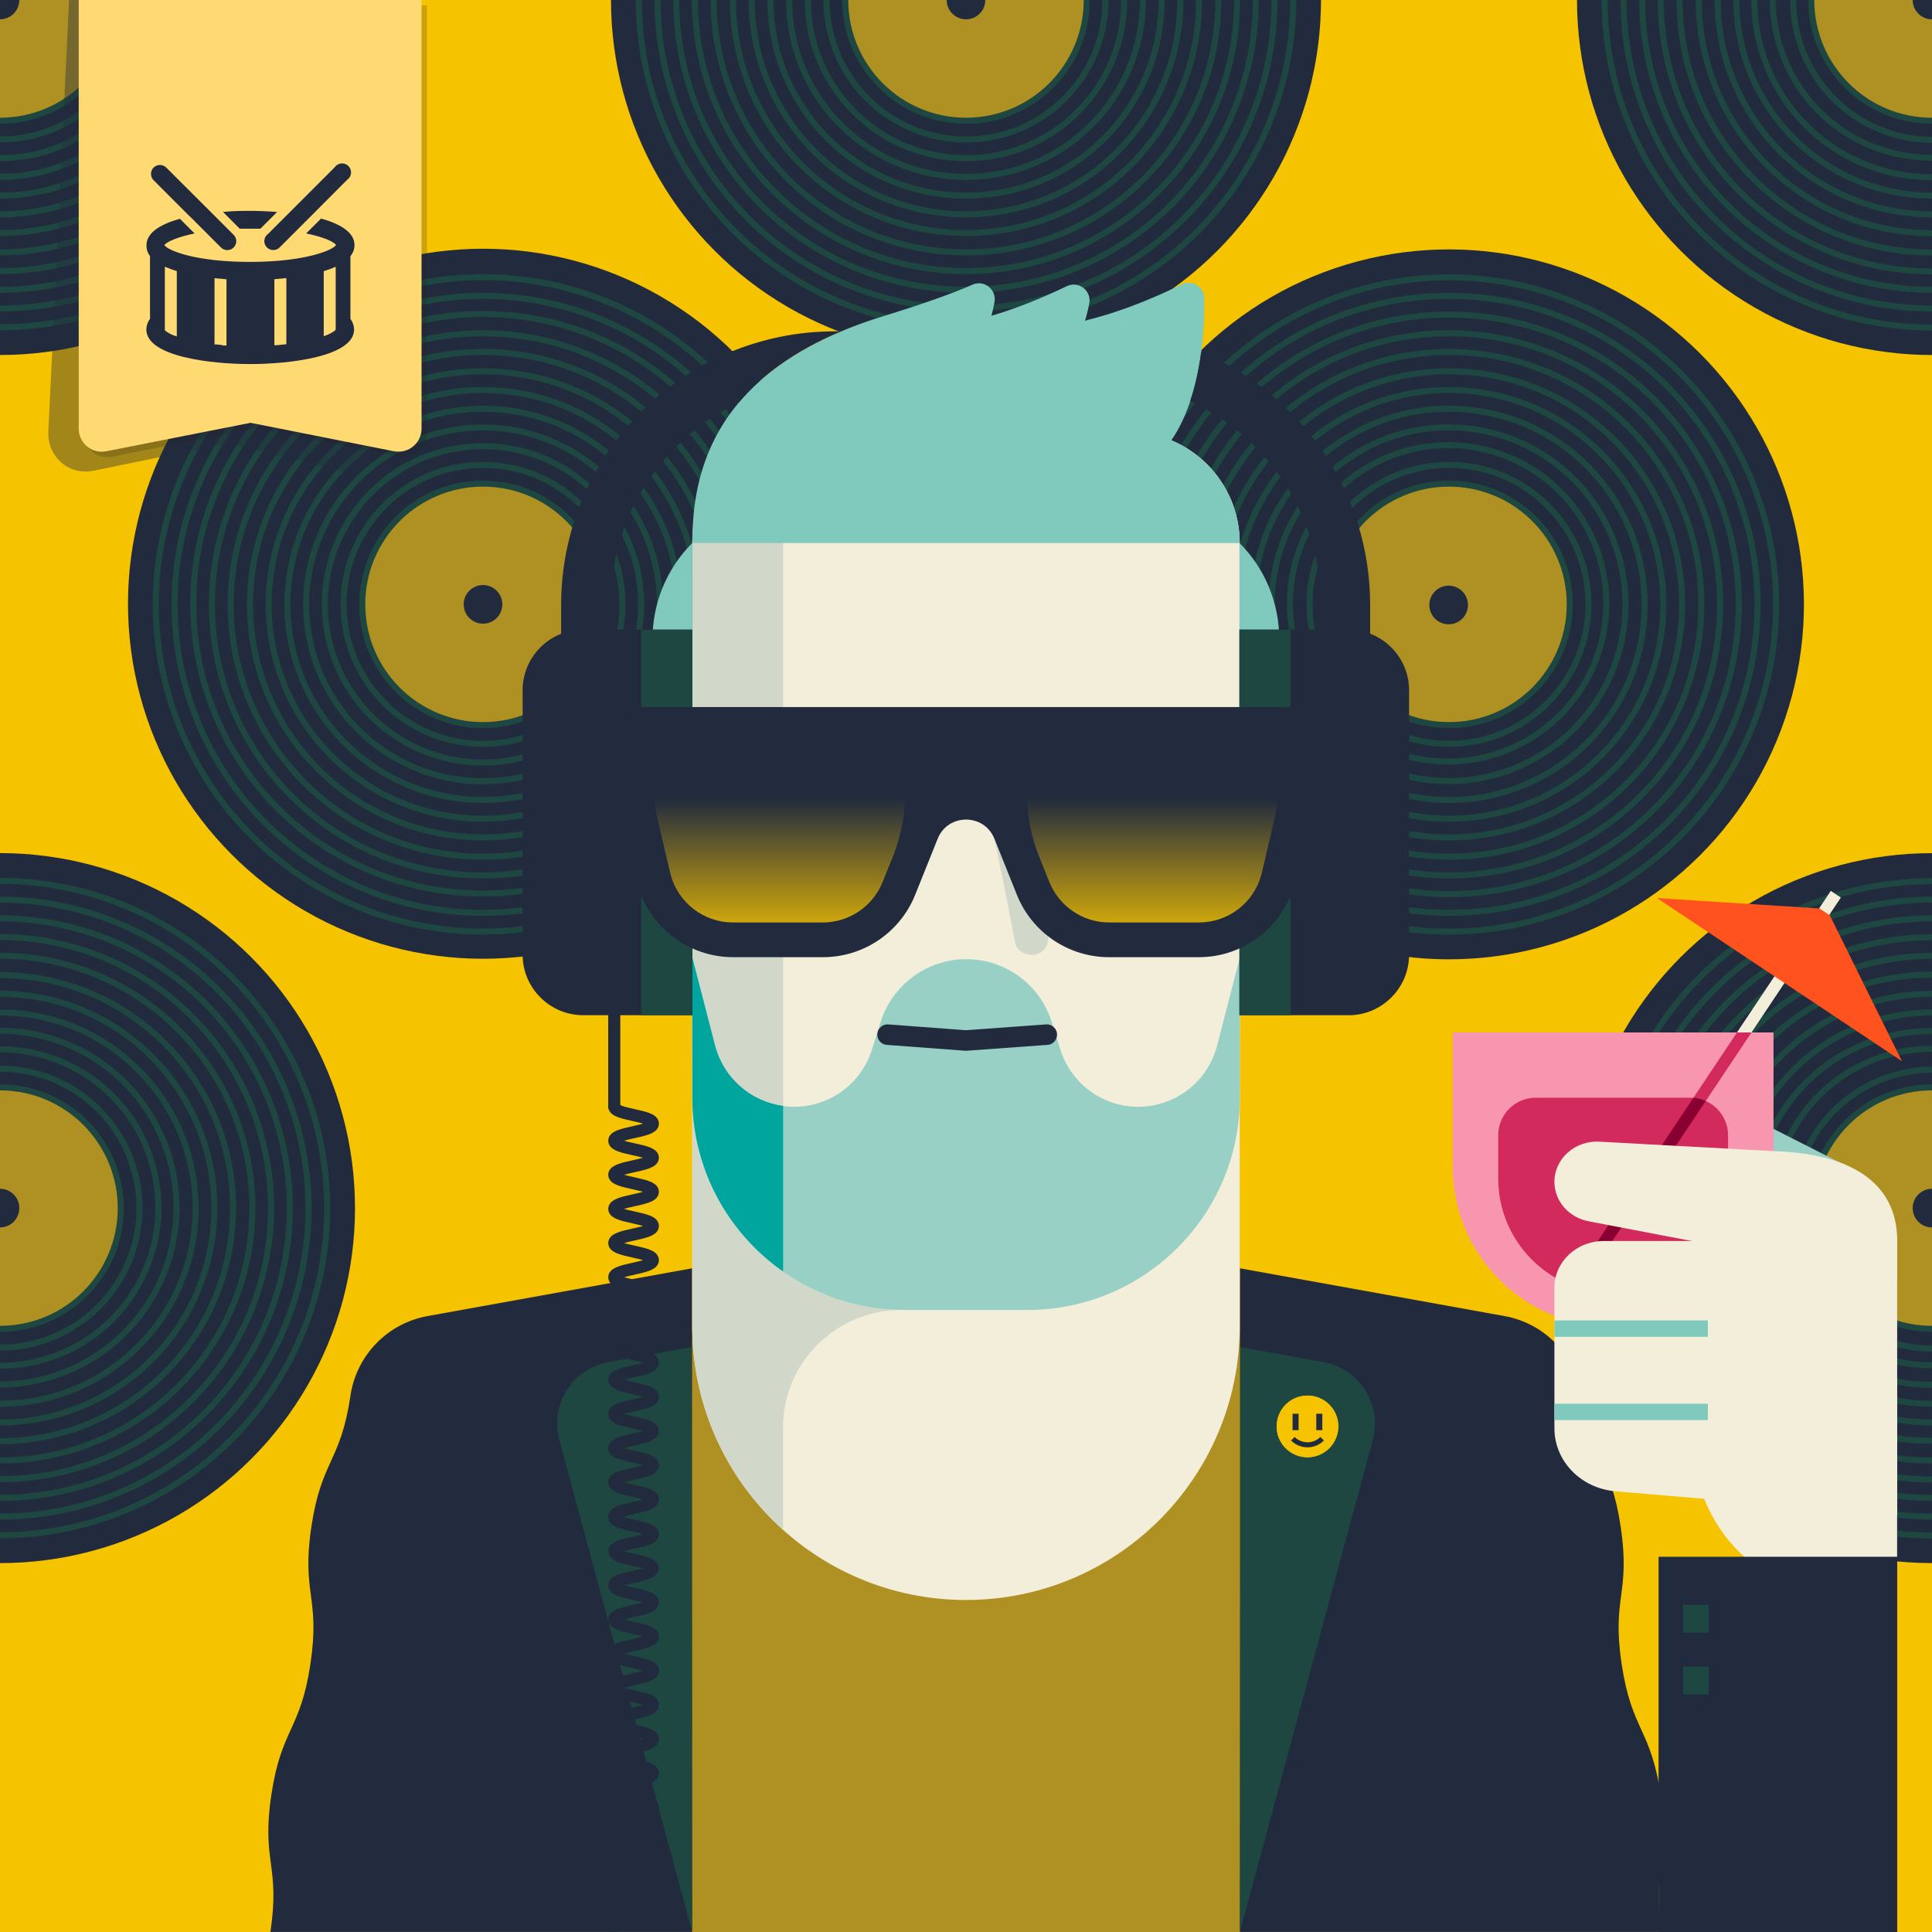 <svg xmlns="http://www.w3.org/2000/svg" version="1.1" xmlns:xlink="http://www.w3.org/1999/xlink" viewBox="0 0 320 320"><rect x="0" y="0" width="320" height="320" fill="#808080" stroke="none"/><clipPath id="Amiga500_lores"><rect y="0" width="320" height="320"/></clipPath><g clip-path="url(#Amiga500_lores)"><rect y="0" fill="#F6C300" width="320" height="320"/>
<g>
	<g>
		<circle fill="#222B3E" cx="160" cy="0" r="58.8"/>
		<circle fill="#AE9023" cx="160" cy="0" r="19.8"/>
		<circle fill="#222B3E" cx="160" cy="0" r="3.2"/>
		<g>
			<circle fill="none" stroke="#1D4740" stroke-miterlimit="10" cx="160" cy="0" r="54.2"/>
			<circle fill="none" stroke="#1D4740" stroke-miterlimit="10" cx="160" cy="0" r="51.1"/>
			<circle fill="none" stroke="#1D4740" stroke-miterlimit="10" cx="160" cy="0" r="48"/>
			<circle fill="none" stroke="#1D4740" stroke-miterlimit="10" cx="160" cy="0" r="44.9"/>
			<circle fill="none" stroke="#1D4740" stroke-miterlimit="10" cx="160" cy="0" r="41.8"/>
			<circle fill="none" stroke="#1D4740" stroke-miterlimit="10" cx="160" cy="0" r="38.6"/>
			<circle fill="none" stroke="#1D4740" stroke-miterlimit="10" cx="160" cy="0" r="35.5"/>
			<circle fill="none" stroke="#1D4740" stroke-miterlimit="10" cx="160" cy="0" r="32.4"/>
			<circle fill="none" stroke="#1D4740" stroke-miterlimit="10" cx="160" cy="0" r="29.3"/>
			<circle fill="none" stroke="#1D4740" stroke-miterlimit="10" cx="160" cy="0" r="26.2"/>
			<circle fill="none" stroke="#1D4740" stroke-miterlimit="10" cx="160" cy="0" r="23.1"/>
			<circle fill="none" stroke="#1D4740" stroke-miterlimit="10" cx="160" cy="0" r="20"/>
		</g>
	</g>
	<g>
		<circle fill="#222B3E" cx="320" cy="0" r="58.8"/>
		
			<ellipse transform="matrix(0.942 -0.336 0.336 0.942 18.62 107.558)" fill="#AE9023" cx="320" cy="0" rx="19.8" ry="19.8"/>
		<circle fill="#222B3E" cx="320" cy="0" r="3.2"/>
		<g>
			
				<ellipse transform="matrix(0.707 -0.707 0.707 0.707 93.733 226.293)" fill="none" stroke="#1D4740" stroke-miterlimit="10" cx="320" cy="0" rx="54.2" ry="54.2"/>
			<circle fill="none" stroke="#1D4740" stroke-miterlimit="10" cx="320" cy="0" r="51.1"/>
			<circle fill="none" stroke="#1D4740" stroke-miterlimit="10" cx="320" cy="0" r="48"/>
			
				<ellipse transform="matrix(0.707 -0.707 0.707 0.707 93.73 226.296)" fill="none" stroke="#1D4740" stroke-miterlimit="10" cx="320" cy="0" rx="44.9" ry="44.9"/>
			
				<ellipse transform="matrix(0.707 -0.707 0.707 0.707 93.73 226.269)" fill="none" stroke="#1D4740" stroke-miterlimit="10" cx="320" cy="0" rx="41.8" ry="41.8"/>
			
				<ellipse transform="matrix(0.707 -0.707 0.707 0.707 93.72 226.271)" fill="none" stroke="#1D4740" stroke-miterlimit="10" cx="320" cy="0" rx="38.6" ry="38.6"/>
			<circle fill="none" stroke="#1D4740" stroke-miterlimit="10" cx="320" cy="0" r="35.5"/>
			<circle fill="none" stroke="#1D4740" stroke-miterlimit="10" cx="320" cy="0" r="32.4"/>
			
				<ellipse transform="matrix(0.346 -0.938 0.938 0.346 209.143 300.2)" fill="none" stroke="#1D4740" stroke-miterlimit="10" cx="320" cy="0" rx="29.3" ry="29.3"/>
			
				<ellipse transform="matrix(0.352 -0.936 0.936 0.352 207.192 299.433)" fill="none" stroke="#1D4740" stroke-miterlimit="10" cx="320" cy="0" rx="26.2" ry="26.2"/>
			
				<ellipse transform="matrix(0.36 -0.933 0.933 0.36 204.911 298.616)" fill="none" stroke="#1D4740" stroke-miterlimit="10" cx="320" cy="0" rx="23.1" ry="23.1"/>
			<circle fill="none" stroke="#1D4740" stroke-miterlimit="10" cx="320" cy="0" r="20"/>
		</g>
	</g>
	<g>
		<circle fill="#222B3E" cx="0" cy="0" r="58.8"/>
		<circle fill="#AE9023" cx="0" cy="0" r="19.8"/>
		<circle fill="#222B3E" cx="0" cy="0" r="3.2"/>
		<g>
			<circle fill="none" stroke="#1D4740" stroke-miterlimit="10" cx="0" cy="0" r="54.2"/>
			<circle fill="none" stroke="#1D4740" stroke-miterlimit="10" cx="0" cy="0" r="51.1"/>
			<circle fill="none" stroke="#1D4740" stroke-miterlimit="10" cx="0" cy="0" r="48"/>
			<circle fill="none" stroke="#1D4740" stroke-miterlimit="10" cx="0" cy="0" r="44.9"/>
			<circle fill="none" stroke="#1D4740" stroke-miterlimit="10" cx="0" cy="0" r="41.8"/>
			<circle fill="none" stroke="#1D4740" stroke-miterlimit="10" cx="0" cy="0" r="38.6"/>
			<circle fill="none" stroke="#1D4740" stroke-miterlimit="10" cx="0" cy="0" r="35.5"/>
			<circle fill="none" stroke="#1D4740" stroke-miterlimit="10" cx="0" cy="0" r="32.4"/>
			<circle fill="none" stroke="#1D4740" stroke-miterlimit="10" cx="0" cy="0" r="29.3"/>
			<circle fill="none" stroke="#1D4740" stroke-miterlimit="10" cx="0" cy="0" r="26.2"/>
			<circle fill="none" stroke="#1D4740" stroke-miterlimit="10" cx="0" cy="0" r="23.1"/>
			<circle fill="none" stroke="#1D4740" stroke-miterlimit="10" cx="0" cy="0" r="20"/>
		</g>
	</g>
	<g>
		<g>
			<circle fill="#222B3E" cx="80" cy="100" r="58.8"/>
			<circle fill="#AE9023" cx="80" cy="100" r="19.8"/>
			<circle fill="#222B3E" cx="80" cy="100.1" r="3.2"/>
			<g>
				<circle fill="none" stroke="#1D4740" stroke-miterlimit="10" cx="80" cy="100.1" r="54.2"/>
				<circle fill="none" stroke="#1D4740" stroke-miterlimit="10" cx="80" cy="100.1" r="51.1"/>
				<circle fill="none" stroke="#1D4740" stroke-miterlimit="10" cx="80" cy="100" r="48"/>
				<circle fill="none" stroke="#1D4740" stroke-miterlimit="10" cx="80" cy="100.1" r="44.9"/>
				<circle fill="none" stroke="#1D4740" stroke-miterlimit="10" cx="80" cy="100.1" r="41.8"/>
				<circle fill="none" stroke="#1D4740" stroke-miterlimit="10" cx="80" cy="100.1" r="38.6"/>
				<circle fill="none" stroke="#1D4740" stroke-miterlimit="10" cx="80" cy="100.1" r="35.5"/>
				<circle fill="none" stroke="#1D4740" stroke-miterlimit="10" cx="80" cy="100.1" r="32.4"/>
				<circle fill="none" stroke="#1D4740" stroke-miterlimit="10" cx="80" cy="100.1" r="29.3"/>
				<circle fill="none" stroke="#1D4740" stroke-miterlimit="10" cx="80" cy="100.1" r="26.2"/>
				<circle fill="none" stroke="#1D4740" stroke-miterlimit="10" cx="80" cy="100.1" r="23.1"/>
				<circle fill="none" stroke="#1D4740" stroke-miterlimit="10" cx="80" cy="100.1" r="20"/>
			</g>
		</g>
		<g>
			
				<ellipse transform="matrix(0.707 -0.707 0.707 0.707 -0.455 199.012)" fill="#222B3E" cx="240" cy="100.1" rx="58.8" ry="58.8"/>
			<circle fill="#AE9023" cx="240" cy="100.1" r="19.8"/>
			
				<ellipse transform="matrix(0.935 -0.354 0.354 0.935 -19.893 91.572)" fill="#222B3E" cx="240" cy="100.1" rx="3.2" ry="3.2"/>
			<g>
				
					<ellipse transform="matrix(0.707 -0.707 0.707 0.707 -0.461 199.032)" fill="none" stroke="#1D4740" stroke-miterlimit="10" cx="240" cy="100.1" rx="54.2" ry="54.2"/>
				<circle fill="none" stroke="#1D4740" stroke-miterlimit="10" cx="240" cy="100.1" r="51.1"/>
				<circle fill="none" stroke="#1D4740" stroke-miterlimit="10" cx="240" cy="100.1" r="48"/>
				<circle fill="none" stroke="#1D4740" stroke-miterlimit="10" cx="240" cy="100.1" r="44.9"/>
				<circle fill="none" stroke="#1D4740" stroke-miterlimit="10" cx="240" cy="100.1" r="41.8"/>
				<circle fill="none" stroke="#1D4740" stroke-miterlimit="10" cx="240" cy="100.1" r="38.6"/>
				<circle fill="none" stroke="#1D4740" stroke-miterlimit="10" cx="240" cy="100.1" r="35.5"/>
				<circle fill="none" stroke="#1D4740" stroke-miterlimit="10" cx="240" cy="100.1" r="32.4"/>
				
					<ellipse transform="matrix(0.346 -0.938 0.938 0.346 62.993 290.56)" fill="none" stroke="#1D4740" stroke-miterlimit="10" cx="240" cy="100.1" rx="29.3" ry="29.3"/>
				
					<ellipse transform="matrix(0.352 -0.936 0.936 0.352 61.775 289.371)" fill="none" stroke="#1D4740" stroke-miterlimit="10" cx="240" cy="100" rx="26.2" ry="26.2"/>
				<circle fill="none" stroke="#1D4740" stroke-miterlimit="10" cx="240" cy="100.1" r="23.1"/>
				<circle fill="none" stroke="#1D4740" stroke-miterlimit="10" cx="240" cy="100.1" r="20"/>
			</g>
		</g>
	</g>
	<g>
		
			<ellipse transform="matrix(0.707 -0.707 0.707 0.707 -47.767 284.872)" fill="#222B3E" cx="320" cy="200.1" rx="58.8" ry="58.8"/>
		
			<ellipse transform="matrix(0.942 -0.336 0.336 0.942 -48.642 119.201)" fill="#AE9023" cx="320" cy="200.1" rx="19.8" ry="19.8"/>
		<circle fill="#222B3E" cx="320" cy="200.1" r="3.2"/>
		<g>
			
				<ellipse transform="matrix(0.707 -0.707 0.707 0.707 -47.788 284.91)" fill="none" stroke="#1D4740" stroke-miterlimit="10" cx="320" cy="200.1" rx="54.2" ry="54.2"/>
			<circle fill="none" stroke="#1D4740" stroke-miterlimit="10" cx="320" cy="200.1" r="51.1"/>
			<circle fill="none" stroke="#1D4740" stroke-miterlimit="10" cx="320" cy="200.1" r="48"/>
			
				<ellipse transform="matrix(0.707 -0.707 0.707 0.707 -47.787 284.907)" fill="none" stroke="#1D4740" stroke-miterlimit="10" cx="320" cy="200.1" rx="44.9" ry="44.9"/>
			
				<ellipse transform="matrix(0.707 -0.707 0.707 0.707 -47.772 284.882)" fill="none" stroke="#1D4740" stroke-miterlimit="10" cx="320" cy="200.1" rx="41.8" ry="41.8"/>
			
				<ellipse transform="matrix(0.478 -0.878 0.878 0.478 -8.843 385.351)" fill="none" stroke="#1D4740" stroke-miterlimit="10" cx="320" cy="200.1" rx="38.6" ry="38.6"/>
			<circle fill="none" stroke="#1D4740" stroke-miterlimit="10" cx="320" cy="200.1" r="35.5"/>
			<circle fill="none" stroke="#1D4740" stroke-miterlimit="10" cx="320" cy="200.1" r="32.4"/>
			
				<ellipse transform="matrix(0.346 -0.938 0.938 0.346 21.401 431.003)" fill="none" stroke="#1D4740" stroke-miterlimit="10" cx="320" cy="200.1" rx="29.3" ry="29.3"/>
			
				<ellipse transform="matrix(0.352 -0.936 0.936 0.352 19.931 429.005)" fill="none" stroke="#1D4740" stroke-miterlimit="10" cx="320" cy="200.1" rx="26.2" ry="26.2"/>
			
				<ellipse transform="matrix(0.36 -0.933 0.933 0.36 18.153 426.759)" fill="none" stroke="#1D4740" stroke-miterlimit="10" cx="320" cy="200.2" rx="23.1" ry="23.1"/>
			<circle fill="none" stroke="#1D4740" stroke-miterlimit="10" cx="320" cy="200.1" r="20"/>
		</g>
	</g>
	<g>
		<circle fill="#222B3E" cx="0" cy="200.1" r="58.8"/>
		<circle fill="#AE9023" cx="0" cy="200.1" r="19.8"/>
		<circle fill="#222B3E" cx="0" cy="200.1" r="3.2"/>
		<g>
			<circle fill="none" stroke="#1D4740" stroke-miterlimit="10" cx="0" cy="200.1" r="54.2"/>
			<circle fill="none" stroke="#1D4740" stroke-miterlimit="10" cx="0" cy="200.1" r="51.1"/>
			<circle fill="none" stroke="#1D4740" stroke-miterlimit="10" cx="0" cy="200.1" r="48"/>
			<circle fill="none" stroke="#1D4740" stroke-miterlimit="10" cx="0" cy="200.1" r="44.9"/>
			<circle fill="none" stroke="#1D4740" stroke-miterlimit="10" cx="0" cy="200.1" r="41.8"/>
			<circle fill="none" stroke="#1D4740" stroke-miterlimit="10" cx="0" cy="200.1" r="38.6"/>
			<circle fill="none" stroke="#1D4740" stroke-miterlimit="10" cx="0" cy="200.1" r="35.5"/>
			<circle fill="none" stroke="#1D4740" stroke-miterlimit="10" cx="0" cy="200.1" r="32.4"/>
			
				<ellipse transform="matrix(0.346 -0.938 0.938 0.346 -187.749 130.792)" fill="none" stroke="#1D4740" stroke-miterlimit="10" cx="0" cy="200.1" rx="29.3" ry="29.3"/>
			
				<ellipse transform="matrix(0.352 -0.936 0.936 0.352 -187.261 129.572)" fill="none" stroke="#1D4740" stroke-miterlimit="10" cx="0" cy="200.1" rx="26.2" ry="26.2"/>
			<circle fill="none" stroke="#1D4740" stroke-miterlimit="10" cx="0" cy="200.1" r="23.1"/>
			<circle fill="none" stroke="#1D4740" stroke-miterlimit="10" cx="0" cy="200.1" r="20"/>
		</g>
	</g>
</g><defs><clipPath id="b"><path d="M114.67,181.78c0,19.43,15.75,35.19,35.19,35.19h20.3c19.43,0,35.19-15.75,35.19-35.19l.02-23.23-3.78,14.64c-1.54,5.96-6.92,10.13-13.07,10.13h0c-5.9,0-11.12-3.83-12.88-9.46l-1.44-4.59c-1.94-6.19-7.68-10.4-14.17-10.4h0c-6.48,0-12.21,4.21-14.17,10.4l-1.44,4.59c-1.77,5.63-6.99,9.46-12.88,9.46h0c-6.16,0-11.54-4.17-13.07-10.13l-3.78-14.64,.02,23.23h-.02Z" style="fill:none;"/></clipPath><clipPath id="c"><path d="M193.99,72.92c4.85-7.08,5.54-17.66,5.5-23.47,0-1.94-2.05-3.19-3.79-2.34-3.53,1.74-9.25,4.27-15.16,5.77-.28,.07-.55,.15-.82,.23,.3-1.02,.54-1.98,.71-2.86,.41-2.12-1.78-3.8-3.73-2.86-3.12,1.5-7.64,3.48-12.47,4.91,.21-.8,.4-1.57,.52-2.27,.38-2.09-1.7-3.76-3.64-2.9-3.56,1.57-9.12,3.49-14.72,5.2-28.39,8.71-31.69,26.04-31.69,37.59h90.66c0-7.67-4.68-14.24-11.35-17.01h-.02Z" style="fill:none;"/></clipPath></defs><path d="M261.96,231.17c1.66,11.1,4.82,10.63,6.48,21.73,1.66,11.11-1.51,11.57,.15,22.68s4.82,10.63,6.48,21.73c1.66,11.11-1.51,11.57,.15,22.68h-69.86v-109.92l43.82,7.91c6.65,1.2,11.79,6.5,12.78,13.17" style="fill:#222b3e;"/><path d="M58.05,231.17c-1.66,11.1-4.82,10.63-6.48,21.73-1.66,11.11,1.51,11.57-.15,22.68-1.66,11.11-4.82,10.63-6.48,21.73-1.66,11.1,1.51,11.57-.15,22.68H114.65v-109.92l-43.82,7.91c-6.65,1.2-11.79,6.5-12.78,13.17" style="fill:#222b3e;"/><path d="M212.81,158.54h-9.7v-25.19h16.72v18.16c0,3.87-3.15,7.02-7.02,7.02Z" style="fill:#f2eeda;"/><polygon points="203.11 133.36 203.11 158.54 210.89 158.54 203.11 133.36" style="fill:#99d0c6;"/><path d="M100.17,133.36h16.72v25.19h-9.7c-3.87,0-7.02-3.15-7.02-7.02v-18.16h0Z" style="fill:#f2eeda;"/><polygon points="116.89 133.36 116.89 158.54 109.11 158.54 116.89 133.36" style="fill:#99d0c6;"/><rect x="114.67" y="210.08" width="90.66" height="109.92" style="fill:#AE9023;"/><path d="M205.34,168.14v51.53c0,25.04-20.3,45.34-45.34,45.34h0c-25.04,0-45.34-20.3-45.34-45.34v-51.53h90.67Z" style="fill:#f2eeda;"/><path d="M129.7,181.78v-17.66h-15.04v55.55c0,13.39,5.8,25.41,15.04,33.71v-16.96c0-10.94,8.99-19.55,19.93-19.48h20.52c19.43,0,35.19-15.75,35.19-35.19h-75.64v.02h0Z" style="fill:#d1d8ca;"/><path d="M133.09,71.51h53.84c10.16,0,18.41,8.25,18.41,18.41v91.84c0,19.42-15.76,35.19-35.19,35.19h-20.3c-19.42,0-35.19-15.76-35.19-35.19V89.94c0-10.16,8.25-18.41,18.41-18.41h.01Z" style="fill:#f2eeda;"/><path d="M164,135.63c1.48,6.81,2.84,13.63,4.12,20.47,.28,1.5,2.09,2.35,3.48,1.98,1.57-.43,2.25-1.96,1.98-3.48-1.28-6.84-2.65-13.67-4.12-20.47-.33-1.49-2.07-2.36-3.48-1.98-1.54,.42-2.29,1.98-1.98,3.48h0Z" style="fill:#d1d8ca;"/><path d="M114.67,89.94v91.84c0,11.93,5.95,22.48,15.04,28.83V71.84c-8.56,1.59-15.04,9.08-15.04,18.1Z" style="fill:#d1d8ca;"/><path d="M114.67,89.94c0-10.17,8.24-18.41,18.41-18.41h53.84c10.17,0,18.41,8.24,18.41,18.41H114.67Z" style="fill:#7fc9bd;"/><path d="M114.67,181.78c0,19.43,15.75,35.19,35.19,35.19h20.3c19.43,0,35.19-15.75,35.19-35.19l.02-23.23-3.78,14.64c-1.54,5.96-6.92,10.13-13.07,10.13h0c-5.9,0-11.12-3.83-12.88-9.46l-1.44-4.59c-1.94-6.19-7.68-10.4-14.17-10.4h0c-6.48,0-12.21,4.21-14.17,10.4l-1.44,4.59c-1.77,5.63-6.99,9.46-12.88,9.46h0c-6.16,0-11.54-4.17-13.07-10.13l-3.78-14.64,.02,23.23h-.02Z" style="fill:#99d0c6;"/><path d="M118.43,173.18l-3.78-14.64,.02,23.23c0,11.93,5.95,22.48,15.04,28.83v-27.43c-5.37-.72-9.88-4.63-11.27-9.99h-.01Z" style="fill:#00a69e;"/><path d="M114.67,121.75v-31.82c-4.39,4.39-6.59,10.15-6.59,15.91v17.05l6.59-1.14h0Z" style="fill:#7fc9bd;"/><path d="M205.29,121.75v-31.82c4.39,4.39,6.59,10.15,6.59,15.91v17.05l-6.59-1.14h0Z" style="fill:#7fc9bd;"/><path d="M114.67,89.94c0-11.55,3.3-28.88,31.69-37.59,5.6-1.72,11.16-3.63,14.72-5.2,1.94-.86,4.02,.81,3.64,2.9-.85,4.65-3.39,11.73-10.85,16.8l-39.21,23.1h.01Z" style="fill:#7fc9bd;"/><path d="M130.4,89.94c0-16.36,8-31.06,31.69-37.05,5.61-1.42,11.03-3.77,14.6-5.49,1.95-.94,4.13,.73,3.73,2.86-.89,4.65-3.47,11.59-10.8,16.58l-39.21,23.1h0Z" style="fill:#7fc9bd;"/><path d="M148.85,89.94c0-16.36,8-31.06,31.69-37.05,5.92-1.5,11.63-4.03,15.16-5.77,1.74-.86,3.78,.4,3.79,2.34,.06,7.26-1,21.91-9.89,27.95l-40.74,12.53h-.01Z" style="fill:#7fc9bd;"/><path d="M114.65,319.99l-22.01-81.49c-1.58-5.86,2.18-11.81,8.15-12.89l13.74-2.49,.12,96.88Z" style="fill:#1d4740;"/><g style="clip-path:url(#b);"><g><line x1="159.98" y1="156.05" x2="159.98" y2="217.49" style="fill:none; stroke:#f2eeda; stroke-miterlimit:10;"/><line x1="170.18" y1="158.57" x2="170.18" y2="217.49" style="fill:none; stroke:#f2eeda; stroke-miterlimit:10;"/><line x1="180.39" y1="174.58" x2="180.39" y2="216.1" style="fill:none; stroke:#f2eeda; stroke-miterlimit:10;"/><line x1="189.67" y1="179.79" x2="189.67" y2="215.92" style="fill:none; stroke:#f2eeda; stroke-miterlimit:10;"/><line x1="198.72" y1="171.52" x2="198.72" y2="209.17" style="fill:none; stroke:#f2eeda; stroke-miterlimit:10;"/><line x1="121.23" y1="170.09" x2="121.23" y2="209.17" style="fill:none; stroke:#dce1d7; stroke-miterlimit:10;"/><line x1="130.29" y1="178" x2="130.29" y2="215.92" style="fill:none; stroke:#f2eeda; stroke-miterlimit:10;"/><line x1="139.57" y1="174.58" x2="139.57" y2="216.1" style="fill:none; stroke:#f2eeda; stroke-miterlimit:10;"/><line x1="149.77" y1="158.93" x2="149.77" y2="217.49" style="fill:none; stroke:#f2eeda; stroke-miterlimit:10;"/></g></g><polyline points="147.01 171.37 159.98 172.34 173.38 171.37" style="fill:none; stroke:#222b3e; stroke-linecap:round; stroke-miterlimit:10; stroke-width:3.4px;"/><g style="clip-path:url(#c);"><g><path d="M129.11,89.94c0-16.36,8-31.06,31.69-37.05,5.61-1.42,11.03-3.77,14.6-5.49" style="fill:none; stroke:#00a69e; stroke-miterlimit:10;"/><path d="M147.57,89.94c0-16.36,8-31.06,31.69-37.05,5.61-1.42,11.03-3.77,14.6-5.49" style="fill:none; stroke:#00a69e; stroke-miterlimit:10;"/><path d="M166.02,89.94c0-16.36,8-31.06,31.69-37.05,5.61-1.42,11.03-3.77,14.6-5.49" style="fill:none; stroke:#00a69e; stroke-miterlimit:10;"/></g></g><path d="M205.36,319.99l22.01-81.49c1.58-5.86-2.18-11.81-8.15-12.89l-13.74-2.49-.12,96.88Z" style="fill:#1d4740;"/><rect width="320" height="319.99" style="fill:none;"/><circle cx="216.56" cy="236.26" r="5.11" fill="#f6c300"/><circle cx="216.56" cy="236.26" r="5.11" fill="#f6c300"/><path d="M218.99,238.3c-1.34,1.34-3.52,1.34-4.85,0" fill="none" stroke="#222b3e" stroke-miterlimit="10" stroke-width=".83"/><line x1="218.52" y1="234.16" x2="218.52" y2="236.88" fill="none" stroke="#222b3e" stroke-miterlimit="10"/><line x1="214.59" y1="234.16" x2="214.59" y2="236.88" fill="none" stroke="#222b3e" stroke-miterlimit="10"/><rect width="320" height="320" fill="none"/><rect width="320" height="320" fill="none"/><rect width="320" height="320" fill="none"/><path d="M96.61,104.29h18.05v63.86h-18.05c-5.54,0-10.05-4.5-10.05-10.05v-43.77c0-5.54,4.5-10.05,10.05-10.05h0Z" fill="#222b3e"/><path d="M223.34,168.15h-18.05v-63.86h18.05c5.54,0,10.05,4.5,10.05,10.05v43.77c0,5.54-4.5,10.05-10.05,10.05h0Z" fill="#222b3e"/><rect x="205.29" y="104.29" width="8.46" height="63.86" fill="#1d4740"/><rect x="106.22" y="104.29" width="8.46" height="63.86" fill="#1d4740"/><path d="M101.74,183.28c0,1.41,6.4,1.41,6.4,2.83s-6.4,1.41-6.4,2.83,6.4,1.41,6.4,2.82-6.4,1.41-6.4,2.82,6.4,1.41,6.4,2.82-6.4,1.41-6.4,2.83,6.4,1.41,6.4,2.83-6.4,1.41-6.4,2.83,6.4,1.41,6.4,2.83-6.4,1.42-6.4,2.83,6.4,1.41,6.4,2.83-6.4,1.42-6.4,2.83,6.4,1.41,6.4,2.83-6.4,1.42-6.4,2.83,6.4,1.41,6.4,2.83-6.4,1.42-6.4,2.83,6.4,1.42,6.4,2.83-6.4,1.41-6.4,2.83,6.4,1.42,6.4,2.83-6.4,1.42-6.4,2.83,6.4,1.42,6.4,2.83-6.4,1.42-6.4,2.83,6.4,1.42,6.4,2.84-6.4,1.42-6.4,2.84" fill="none" stroke="#222b3e" stroke-linecap="round" stroke-miterlimit="10" stroke-width="2"/><path d="M101.74,251.28c0,1.41,6.4,1.41,6.4,2.83s-6.4,1.41-6.4,2.83,6.4,1.41,6.4,2.82-6.4,1.41-6.4,2.82,6.4,1.41,6.4,2.82-6.4,1.41-6.4,2.83,6.4,1.41,6.4,2.83-6.4,1.41-6.4,2.83,6.4,1.41,6.4,2.83-6.4,1.42-6.4,2.83,6.4,1.41,6.4,2.83-6.4,1.42-6.4,2.83,6.4,1.41,6.4,2.83-6.4,1.42-6.4,2.83,6.4,1.41,6.4,2.83-6.4,1.42-6.4,2.83,6.4,1.42,6.4,2.83-6.4,1.41-6.4,2.83,6.4,1.42,6.4,2.83-6.4,1.42-6.4,2.83,6.4,1.42,6.4,2.83-6.4,1.42-6.4,2.83,6.4,1.42,6.4,2.84-6.4,1.42-6.4,2.84" fill="none" stroke="#222b3e" stroke-linecap="round" stroke-miterlimit="10" stroke-width="2"/><line x1="101.74" y1="183.28" x2="101.74" y2="168.15" fill="none" stroke="#222b3e" stroke-linecap="round" stroke-miterlimit="10" stroke-width="2"/><path d="M139.33,54.88h-1.06c-24.99,0-45.33,20.33-45.33,45.33v39.88h8.17v-39.88c0-14.82,8.73-27.64,21.31-33.6,3.68-4.36,9.07-8.43,16.9-11.73h.01Z" fill="#222b3e"/><path d="M198.95,58.33c-.35,2.65-.93,5.45-1.83,8.13,12.77,5.88,21.65,18.8,21.65,33.74v39.88h8.17v-39.88c0-18.85-11.58-35.05-28-41.87h.01Z" fill="#222b3e"/><defs><clipPath id="b"><path d="M267.18,219.79h0c-14.66,0-26.57-11.9-26.57-26.55v-22.23h53.14v22.23c0,14.65-11.91,26.55-26.57,26.55h.01Z" fill="none"/></clipPath><clipPath id="c"><path d="M267.18,214.21h0c-10.51,0-19.03-8.53-19.03-19.02v-7.16c0-3.43,2.79-6.21,6.22-6.21h25.63c3.43,0,6.22,2.79,6.22,6.21v7.16c0,10.5-8.53,19.02-19.03,19.02h0Z" fill="none"/></clipPath></defs><rect width="320" height="319.7" fill="none"/><path d="M305.88,193.13l-23.2-11.77c-3.62-1.85-8-.43-9.54,3.11h0c-1.3,2.99-.11,6.53,2.79,8.37l36.92,27.78" fill="#99d0c6"/><line x1="301.82" y1="151.64" x2="264.18" y2="208.06" fill="none" stroke="#f2eeda" stroke-miterlimit="10" stroke-width="2"/><polygon points="302.55 150.55 274.45 148.75 294.74 162.26 315.02 175.77 302.55 150.55" fill="#ff521f"/><path d="M267.18,219.79h0c-14.66,0-26.57-11.9-26.57-26.55v-22.23h53.14v22.23c0,14.65-11.91,26.55-26.57,26.55h.01Z" fill="#f896b0"/><g clip-path="url(#b)"><line x1="301.82" y1="151.64" x2="264.18" y2="208.06" fill="none" stroke="#d32a5e" stroke-miterlimit="10" stroke-width="2"/></g><path d="M267.18,214.21h0c-10.51,0-19.03-8.53-19.03-19.02v-7.16c0-3.43,2.79-6.21,6.22-6.21h25.63c3.43,0,6.22,2.79,6.22,6.21v7.16c0,10.5-8.53,19.02-19.03,19.02h0Z" fill="#d32a5e"/><g clip-path="url(#c)"><line x1="301.82" y1="151.64" x2="264.18" y2="208.06" fill="none" stroke="#870031" stroke-miterlimit="10" stroke-width="2"/></g><line x1="304.07" y1="148.11" x2="302.15" y2="150.99" fill="none" stroke="#f2eeda" stroke-miterlimit="10" stroke-width="2"/><path d="M267.45,247l46.78,3.97v-45.42h-48.61c-4.5,0-8.16,3.45-8.16,7.71v23.31c0,5.39,4.32,9.89,9.99,10.42h0Z" fill="#f2eeda"/><path d="M263.36,202.33l50.88,9.72v-6.52h0c0-9.92-8.14-14.11-18.62-14.77l-30.65-1.66c-4.06-.26-7.51,2.8-7.51,6.64h0c0,3.26,2.49,6.05,5.89,6.58h0Z" fill="#f2eeda"/><path d="M314.23,264.59h-7.94c-14.25,0-25.81-11.55-25.81-25.78v-10.55h33.74v36.33h0Z" fill="#f2eeda"/><line x1="257.47" y1="220.06" x2="282.88" y2="220.06" fill="none" stroke="#7fc9bd" stroke-miterlimit="10" stroke-width="2.71"/><line x1="257.47" y1="233.86" x2="282.88" y2="233.86" fill="none" stroke="#7fc9bd" stroke-miterlimit="10" stroke-width="2.71"/><rect x="274.71" y="257.85" width="39.53" height="62.15" fill="#222b3e"/><line x1="280.89" y1="265.8" x2="280.89" y2="270.41" fill="none" stroke="#1d4740" stroke-linejoin="round" stroke-width="4.23"/><line x1="280.89" y1="276.04" x2="280.89" y2="280.66" fill="none" stroke="#1d4740" stroke-linejoin="round" stroke-width="4.23"/><defs>
        <linearGradient id="byellow" x1="190.98" y1="-415.27" x2="190.98" y2="-440.69"
                        gradientTransform="translate(0 -283.03) scale(1 -1)" gradientUnits="userSpaceOnUse">
            <stop offset="0" stop-color="#222b3e"/>
            <stop offset="1" stop-color="#f6c300"/>
        </linearGradient>
    </defs>
    <rect width="320" height="320" fill="none"/>
    <path d="M219.83,121.78v11.59c0,.52-.17,1.02-.49,1.42l-1.64,2.11c-.73,.95-1.26,2.03-1.58,3.18l-1.66,6.23c-1.92,7.2-8.44,12.23-15.9,12.23h-14.86c-6.73,0-12.77-4.09-15.27-10.33l-3.73-9.29c-1.69-4.23-7.7-4.23-9.39,0l-3.73,9.29c-2.51,6.24-8.55,10.33-15.27,10.33h-14.86c-7.46,0-13.99-5.01-15.91-12.23l-1.66-6.23c-.3-1.15-.85-2.24-1.58-3.18l-1.64-2.11c-.32-.41-.49-.91-.49-1.42v-11.59c0-2.59,2.1-4.67,4.67-4.67h110.25c2.59,0,4.67,2.1,4.67,4.67h.03Z"
          fill="#222b3e"/>
    <path d="M170.07,126.13v5.08c0,3.68,.7,7.33,2.08,10.75l1.65,4.11c1.63,4.05,5.55,6.72,9.93,6.72h14.86c4.84,0,9.09-3.26,10.34-7.95l2.03-8.64c.62-2.66,.94-5.38,.94-8.13v-1.95c0-1.82-1.47-3.29-3.29-3.29h-35.23c-1.82,0-3.29,1.47-3.29,3.29h-.02Z"
          fill="url(#byellow)"/>
    <path d="M149.93,126.13v5.08c0,3.68-.7,7.33-2.08,10.75l-1.65,4.11c-1.63,4.05-5.55,6.72-9.93,6.72h-14.86c-4.84,0-9.09-3.26-10.34-7.95l-2.03-8.64c-.62-2.66-.94-5.38-.94-8.13v-1.95c0-1.82,1.47-3.29,3.29-3.29h35.23c1.82,0,3.29,1.47,3.29,3.29h.02Z"
          fill="url(#byellow)"/><g transform="translate(8, 0) scale(0.9)">
    <g opacity=".4">
        <path d="M53,86.45l-19.99-4.88-24.56,5.03c-1.5,.34-3.07,.19-4.48-.44-2.56-1.24-4.13-3.91-3.96-6.75L3.83,0h62.18l-3.55,79.42c-.17,4.18-3.7,7.43-7.88,7.26-.53-.02-1.06-.1-1.58-.23Z"
              fill="#222b3e"/>
    </g>
    <path d="M64.63,84.05l-26.4-5.24-26.57,5.24c-2.29,.46-4.52-1.03-4.98-3.33-.05-.27-.08-.55-.08-.83V1h63.09V79.88c0,2.34-1.89,4.24-4.23,4.24-.28,0-.57-.03-.84-.08h.01Z"
          fill="#231f20" opacity=".2"/>
    <path d="M63.63,83.05l-26.4-5.24-26.57,5.24c-2.29,.46-4.52-1.03-4.98-3.33-.05-.27-.08-.55-.08-.83V0h63.09V78.88c0,2.34-1.89,4.24-4.23,4.24-.28,0-.57-.03-.84-.08h.01Z"
          fill="#ffda73"/>
    <path d="M55.61,47.13c.48-.57,.74-1.29,.74-2.03,0-2.35-2.63-3.9-6.15-4.88l-2.74,2.74c3.18,.66,5.13,1.52,5.5,2.15-.72,.99-5.86,3.09-15.83,3.09s-15.06-2.06-15.77-3.09c.43-.62,2.38-1.48,5.56-2.15l-2.7-2.7c-3.52,.98-6.15,2.53-6.15,4.88-.02,.72,.21,1.42,.65,1.99v11.56c-.43,.55-.66,1.23-.68,1.93,0,5.04,12.01,6.38,19.12,6.38s19.12-1.34,19.12-6.38c-.02-.7-.26-1.37-.68-1.93v-11.56h.02Zm-2.72,13.37v.18h0l-.07,.08-.12,.11-.14,.11-.18,.12-.2,.12-.23,.12-.24,.12-.29,.13-.3,.13-.35,.13h-.08v-11.95c.75-.22,1.49-.49,2.2-.81v11.41h-.01Zm-31.44,.18v-11.6c.71,.32,1.45,.59,2.2,.81v12.02c-.8-.21-1.55-.59-2.2-1.1v-.13Zm10.57,2.82l-1.1-.11h-.33v-12.19l2.2,.2v12.18h-.7l-.07-.08Zm10.33,0l-.74,.05v-12.17l2.2-.2v12.17l-.8,.08s-.66,.07-.66,.07Z"
          fill="#222b3e"/>
    <path d="M35.31,42.09h3.72l3.08-3.08c-1.77-.14-3.49-.2-4.98-.2s-3.21,0-4.98,.2l3.08,3.08h.09Z" fill="#222b3e"/>
    <path d="M26.04,39.81l2.85,2.85,2.89,2.89c.64,.64,1.69,.64,2.33,0,.64-.64,.65-1.67,.01-2.32,0,0,0,0-.01-.01l-1.01-1.01-3.03-3.03-8.4-8.38c-.67-.62-1.71-.58-2.33,.08-.59,.63-.59,1.62,0,2.25l6.71,6.72v-.04Z"
          fill="#222b3e"/>
    <path d="M40.24,43.21c-.64,.64-.65,1.67-.01,2.32,0,0,0,0,.01,.01,.64,.64,1.69,.64,2.33,0l2.89-2.89,2.85-2.85,6.7-6.72c.75-.52,.93-1.55,.41-2.3s-1.55-.93-2.3-.41c-.17,.12-.31,.26-.43,.43l-8.4,8.4-3.03,3.03-1.01,1.01-.02-.03Z"
          fill="#222b3e"/>
    </g></g></svg>